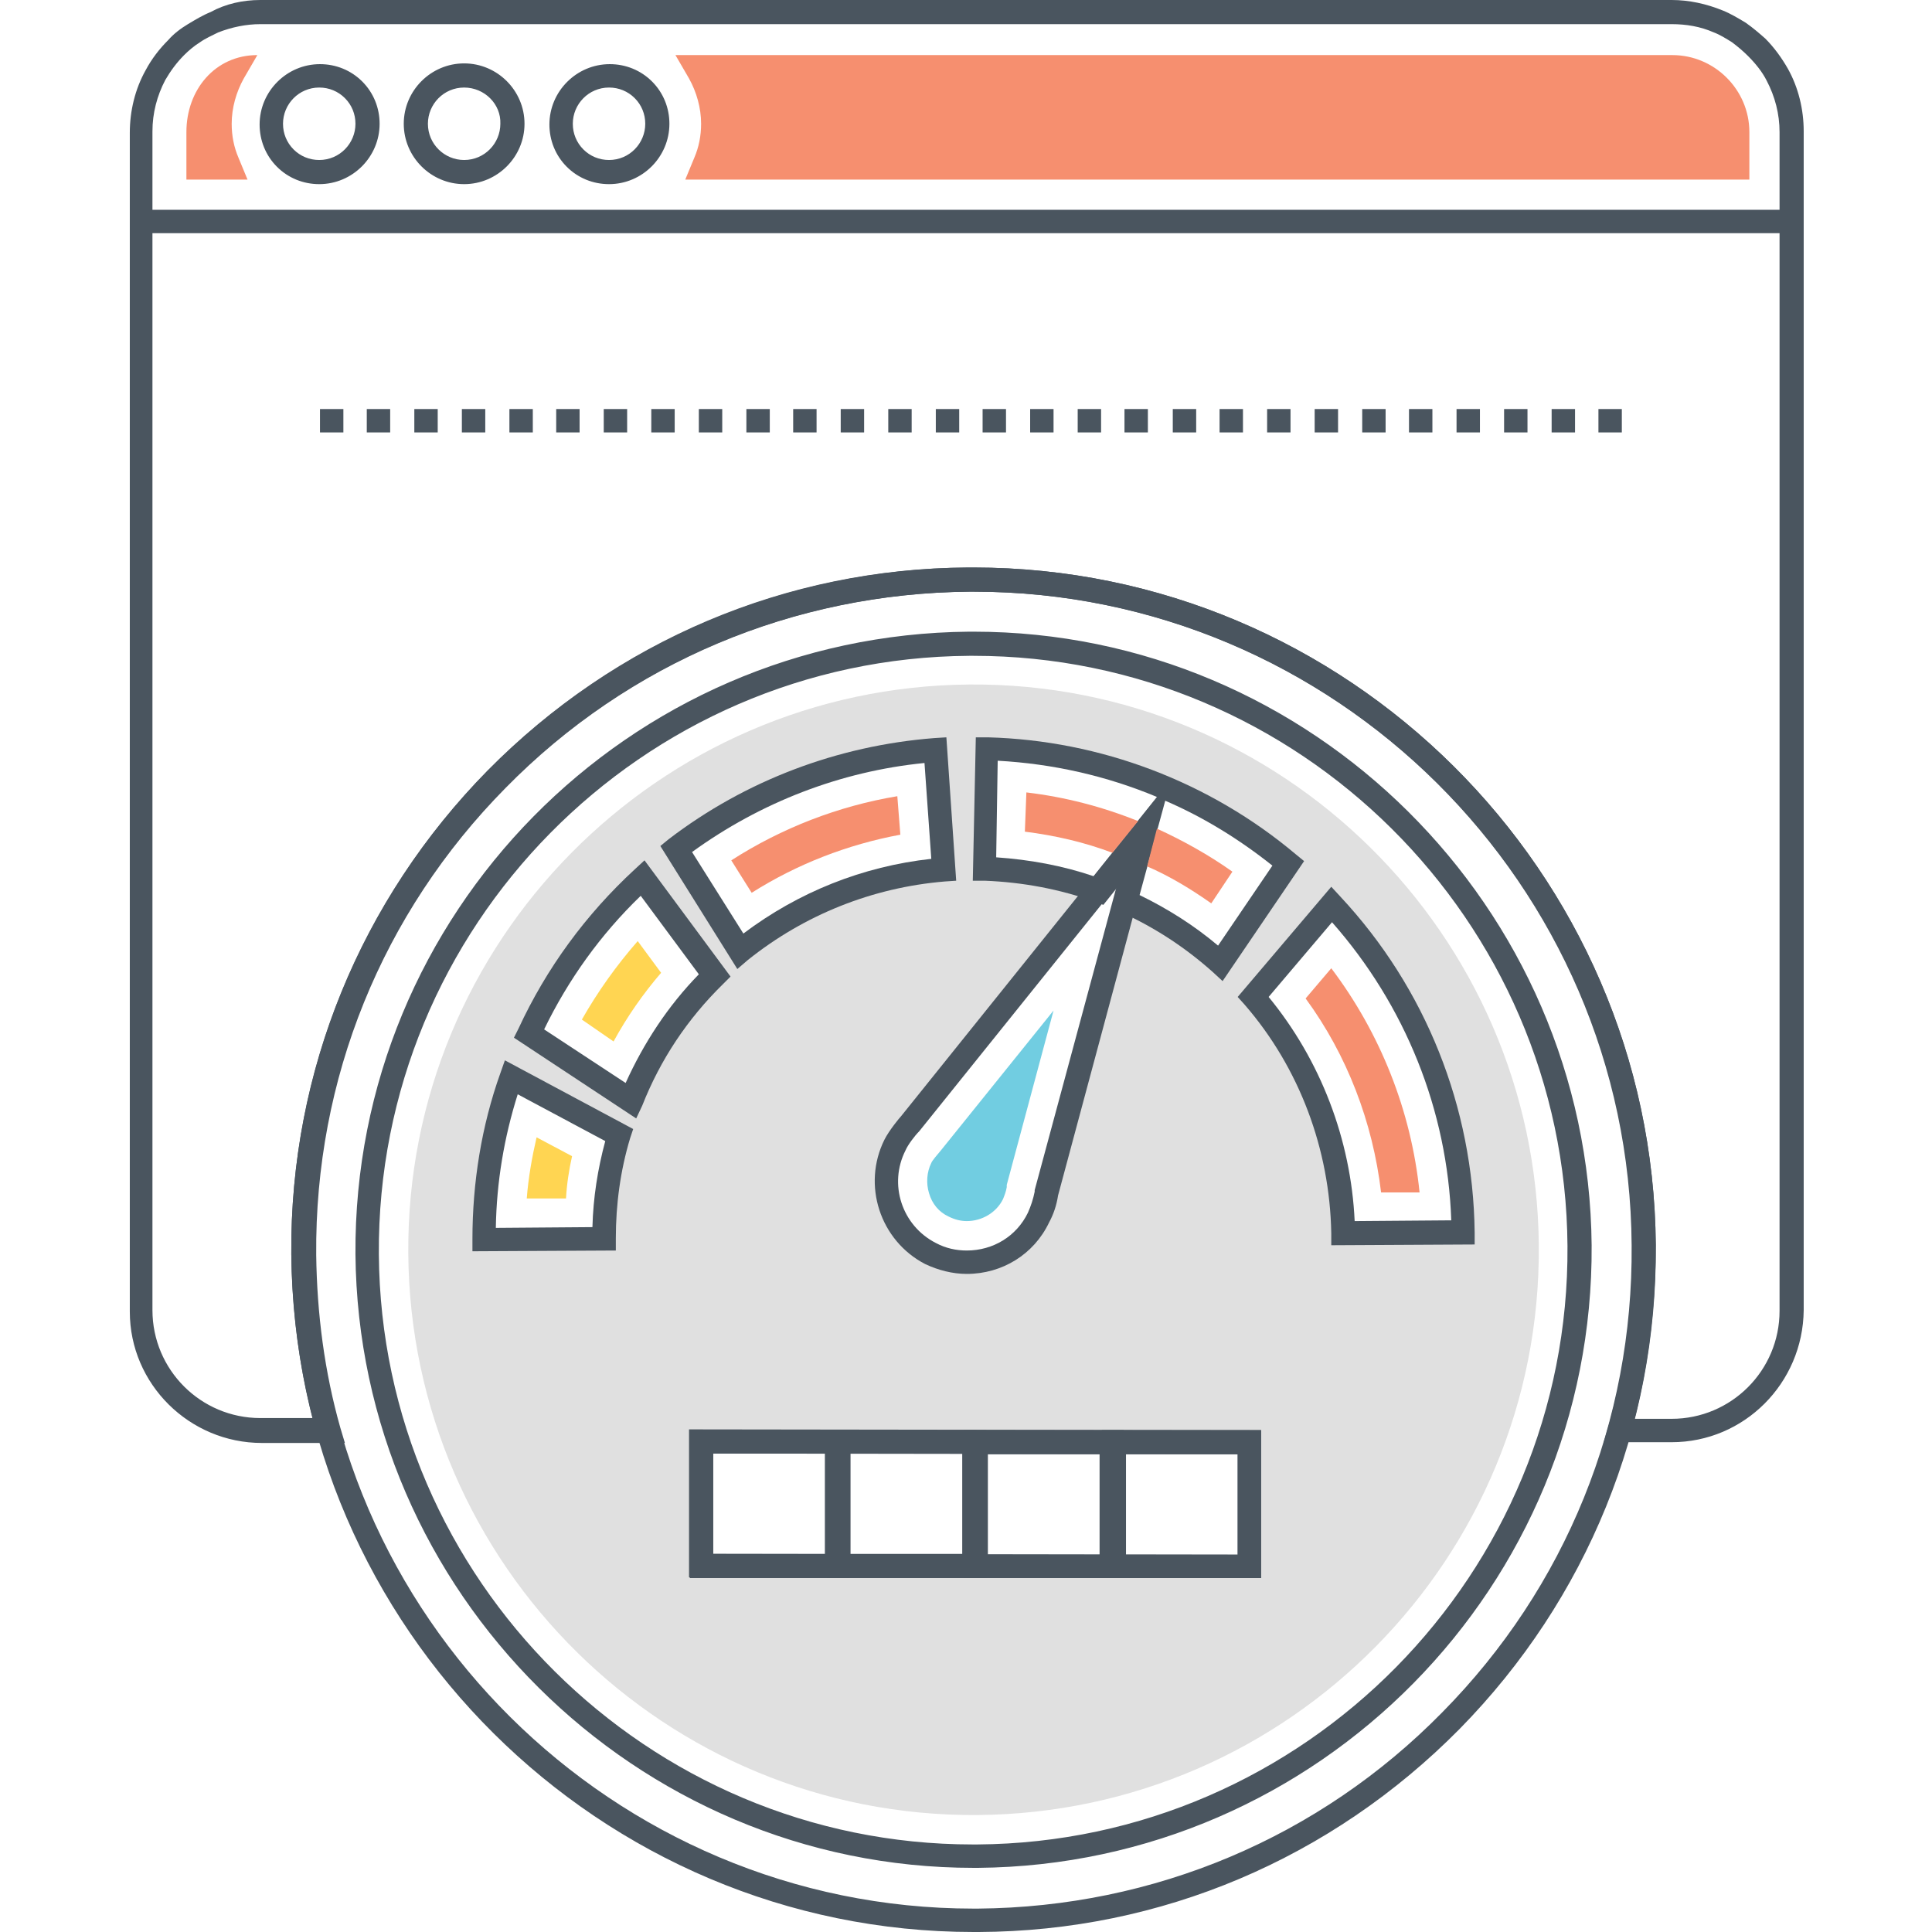 <svg class="svg-icon" width="64" height="64" viewBox="0 0 1024 1024" version="1.1" xmlns="http://www.w3.org/2000/svg"><path d="M514 362.8c-165.2 1.2-298.8 136.4-297.6 301.6 1.2 165.2 136.4 298.8 301.6 297.6 165.2-1.2 298.8-136.4 297.6-301.6-1.2-165.2-136.4-298.8-301.6-297.6z m10.8 98l2-63.6c60.4 2.4 115.6 25.6 158.8 62.8l-36.4 52.8c-15.2-14.4-33.2-26-52.4-34.8l-41.6 154.8c-0.8 4.4-2 8.8-4 12.8-10.8 21.2-36.4 29.6-57.6 18.8-21.2-10.8-29.6-36.4-18.8-57.6 2-4 8-10.8 8-10.8l99.6-124c-18.4-6.8-37.6-10.4-57.6-11.2z m-25.2-63.6l3.6 63.6c-40.8 2.8-78 17.6-108.4 41.6l-33.2-54.8c39.2-28.8 86.4-47.2 138-50.4zM320 656.4l-63.6 0.4c0-30 5.2-59.2 14.4-86l56.8 30.8c-4.8 17.2-7.6 35.6-7.6 54.8z m-39.6-108.8c14.4-31.2 34.8-59.2 60-82.4l38 51.6c-18.8 18.8-34 41.2-44.4 66.4l-53.6-35.6z m91.2 282.4V764h72v66h-72z m72.8 0V764h72v66h-72z m73.2 0V764h72v66h-72z m72.8 0V764h72v66h-72z m121.2-176.4c-0.8-48-18.4-91.6-47.6-125.2l41.6-48.8c42.4 45.6 68.8 106.4 69.6 173.6l-63.6 0.4z" fill="#E0E0E0" /><path d="M363.2 95.2l4.8-11.6c2.4-5.6 3.6-11.6 3.6-18 0-8.4-2.4-16.8-6.4-24l-7.2-12.4h528.4c22.4 0 40.8 18.4 40.8 40.8v25.2h-564zM131.2 95.2l-4.8-11.6c-2.4-5.6-3.6-11.6-3.6-18 0-8.4 2.4-16.8 6.4-24l7.2-12.4c-22.4 0-37.6 18.4-37.6 40.8v25.2h32.4z" fill="#F68F6F" /><path d="M74.4 111.2h874.8v12.4H74.4zM169.2 97.6c-8.4 0-16.4-3.2-22.4-9.2-6-6-9.2-14-9.2-22.4 0-17.6 14.4-32 32-32 8.4 0 16.4 3.2 22.4 9.2 6 6 9.2 14 9.2 22.4 0 17.6-14.4 32-32 32z m0-51.2c-10.8 0-19.2 8.8-19.2 19.2 0 5.2 2 10 5.6 13.6 3.6 3.6 8.4 5.6 13.6 5.6 10.8 0 19.2-8.8 19.2-19.2 0-5.2-2-10-5.6-13.6-3.6-3.6-8.4-5.6-13.6-5.6zM246 97.6c-17.6 0-32-14.4-32-32s14.4-32 32-32 32 14.4 32 32-14.4 32-32 32z m0-51.2c-10.8 0-19.2 8.8-19.2 19.2 0 10.8 8.8 19.2 19.2 19.2 10.8 0 19.2-8.8 19.2-19.2 0.4-10.4-8.4-19.2-19.2-19.2zM322.8 97.6c-8.4 0-16.4-3.2-22.4-9.2-6-6-9.2-14-9.2-22.4 0-17.6 14.4-32 32-32 8.4 0 16.4 3.2 22.4 9.2s9.2 14 9.2 22.4c0 17.6-14.4 32-32 32z m0-51.2c-10.8 0-19.2 8.8-19.2 19.2 0 5.2 2 10 5.6 13.6 3.6 3.6 8.4 5.6 13.6 5.6 10.8 0 19.2-8.8 19.2-19.2 0-5.2-2-10-5.6-13.6-3.6-3.6-8.4-5.6-13.6-5.6z" fill="#4A555F" /><path d="M886 764.4h-36l2.4-8c8.8-31.2 13.2-63.6 12.8-96.4-1.2-191.2-158-346.4-348.8-346.4h-2.4c-93.2 0.8-180.8 37.6-246 104C202.4 484 166.8 572 167.6 665.2c0.4 31.2 4.4 62 12.8 91.6l2.4 8h-44c-38.4 0-70-31.2-70-69.6V70.4c0-11.6 2.8-23.2 8.4-33.2 3.2-6 7.2-11.2 12-16 2.8-3.2 6.4-6 10.4-8.4 4-2.4 8-4.8 12-6.4C119.6 2 128.8 0 138 0h748c9.2 0 18.4 2 27.2 5.6 4 1.6 8 4 12 6.4 4 2.8 7.2 5.6 10.4 8.4 4.8 4.8 8.8 10.4 12 16 5.6 10 8.4 21.6 8.4 33.2v624.8c-0.4 38.8-31.6 70-70 70z m-19.6-12.4h19.6c31.6 0 57.2-25.6 57.2-57.2V70c0-9.6-2.4-18.8-6.8-27.2-2.4-4.8-6-9.2-10-13.2-2.4-2.4-5.2-4.8-8.4-7.2-3.2-2-6.4-4-9.6-5.2-7.2-3.2-14.8-4.4-22.4-4.4h-748c-7.6 0-15.2 1.6-22.4 4.4-3.2 1.6-6.8 3.2-9.6 5.2-3.2 2-6 4.4-8.4 6.8-4 4-7.2 8.4-10 13.2-4.4 8.4-6.8 17.6-6.8 27.2v624.8c0 31.6 25.6 57.2 57.2 57.2h27.6c-7.2-28.4-10.8-57.2-11.2-86.8-0.8-96.4 36.4-187.6 104-256.4 68-68.8 158.4-107.2 254.8-107.6h2.8c198 0 360 161.2 361.6 358.8 0 31.6-3.6 62.4-11.2 92.4z" fill="#4A555F" /><path d="M512.4 675.2c-7.6 0-15.2-2-22-5.2-24-12.4-33.6-42-21.6-66 2.4-4.8 8-11.6 8.8-12.4l142-176.8-58.8 218.8c-0.8 5.2-2.4 10-4.8 14.4-8 16.8-24.8 27.2-43.6 27.2z m79.6-206l-104.8 130.4c-2.4 2.4-6 7.2-7.2 10-9.2 18-2 40 16 49.2 5.2 2.8 10.8 4 16.4 4 14 0 26.4-7.6 32.4-20 1.6-3.6 2.8-7.2 3.6-11.2v-0.8l43.6-161.6z" fill="#4A555F" /><path d="M512.4 647.2c-3.2 0-6.4-0.8-9.6-2.4-5.2-2.4-8.8-6.8-10.4-12.4-1.6-5.2-1.2-11.2 1.2-16 0.4-1.2 3.2-4.4 5.2-6.8l59.6-74-24.8 92.4v1.2c-0.4 2.4-1.2 4.4-2 6.4-3.6 7.2-11.2 11.6-19.2 11.6z" fill="#71CDE1" /><path d="M250.4 663.2v-6.4c0-30 4.8-60 14.8-88l2.4-6.8 68 36.4-1.6 4.8c-5.2 17.2-7.6 35.2-7.6 53.2v6.4l-76 0.4z m24-83.2c-7.2 22.8-11.2 46.4-11.6 70.8l51.2-0.4c0.4-15.6 2.8-30.8 6.8-45.6L274.4 580z" fill="#4A555F" /><path d="M279.2 635.2c0.8-10.8 2.8-22 5.2-32.4l18.8 10c-1.6 7.2-2.8 14.8-3.2 22.4h-20.8z" fill="#FFD552" /><path d="M337.2 592.8l-64.8-42.8 2.4-4.8c14.8-32 35.6-60.4 61.6-84.4l5.2-4.8 45.6 61.6-4 4c-18.8 18.4-33.2 40-42.8 64.4l-3.2 6.8z m-48.8-47.2l43.2 28.4c9.6-21.2 22.4-40.8 38.8-57.6l-30.8-41.6c-21.2 20.4-38.4 44.4-51.2 70.8z" fill="#4A555F" /><path d="M308.4 540.4c8.4-14.8 18.4-28.8 29.6-41.6l12.4 16.8c-9.6 11.2-18 23.2-25.2 36.4l-16.8-11.6z" fill="#FFD552" /><path d="M390.8 513.6l-40.8-65.2 4.4-3.6c40.8-31.2 89.6-49.6 140.8-53.6l6.4-0.4 5.2 76-6 0.4c-38.4 3.2-74.4 17.6-104.4 41.6l-5.6 4.8z m-24-62l27.2 43.2c29.2-22 63.2-35.6 99.6-39.6l-3.6-50.8c-44.4 4.4-86.8 20.8-123.2 47.2z" fill="#4A555F" /><path d="M387.6 456c26.8-17.2 56.8-28.8 88-34l1.6 20.4c-28 5.2-54.8 15.6-78.8 30.8l-10.8-17.2z" fill="#F68F6F" /><path d="M648 520l-5.2-4.8c-14.8-13.2-30.8-23.6-48.4-31.6l-4.8-2 3.2-12-8 10-4.4-1.6c-18.8-6.8-38.4-10.4-58.4-11.2h-6.4l1.6-76h6.4c59.6 1.6 117.6 23.6 163.2 62l4.4 3.6L648 520z m-44-45.6c14.8 7.2 28.8 16 41.6 26.8l28.8-42.4c-17.6-14-36.4-25.6-56.8-34.4l-13.6 50z m-76-20c17.6 1.2 35.2 4.4 51.6 10l33.6-42c-26.8-11.2-55.2-17.6-84.4-19.2l-0.8 51.2z" fill="#4A555F" /><path d="M544 420c20.4 2.4 40.4 7.6 59.2 15.2l-13.6 16.8c-14.8-5.6-30.4-9.2-46.4-11.2l0.8-20.8zM653.2 462l-11.2 16.8c-10.8-7.6-22-14.4-34-19.6l5.2-20c14 6.4 27.6 14 40 22.8z" fill="#F68F6F" /><path d="M705.6 660v-6.4c-0.8-44.4-16.8-87.6-46-121.2l-3.6-4 49.6-58.4 4.8 5.2c45.2 48.4 70.4 111.6 71.2 178v6.4l-76 0.4z m-33.2-131.6c27.6 33.6 43.6 75.6 45.6 118.8l51.2-0.4c-2-58.4-24.4-114-63.2-158l-33.6 39.6z" fill="#4A555F" /><path d="M732 632c-4.4-37.2-18-72.8-40-102.8l13.6-16c26 34.4 42.4 75.6 46.8 118.8H732z" fill="#F68F6F" /><path d="M516 990c-179.2 0-326-146-327.6-325.2-1.2-180.4 144.4-328.4 325.2-330h2.4c179.2 0 326 146 327.6 325.2 1.2 180.4-144.4 328.4-325.2 330h-2.4z m0-642.4h-2.4c-173.6 1.2-314 143.6-312.8 317.2 1.2 172.4 142.4 312.8 314.8 312.8h2.4c173.6-1.2 314-143.6 312.8-317.2-1.2-172.8-142.4-312.8-314.8-312.8z" fill="#4A555F" /><path d="M516 1024c-198 0-360-161.2-361.6-359.2-1.6-199.2 159.6-362.8 358.8-364h2.8c198 0 360 161.2 361.6 359.2 0.8 96.4-36.4 187.6-104 256.4-68 68.8-158.4 107.2-254.8 107.6h-2.8z m0-710.4h-2.4c-93.2 0.8-180.8 37.6-246 104C202 484 166.4 572 167.2 665.2c1.2 191.2 158 346.4 348.8 346.4h2.4c93.2-0.8 180.8-37.6 246-104 65.6-66.4 101.2-154.4 100.4-247.6-1.2-191.2-157.6-346.4-348.8-346.4z" fill="#4A555F" /><path d="M668.4 836.4l-303.2-0.4v-78.4l303.2 0.4v78.4z m-290.4-12.8l278 0.4v-53.2l-278-0.4v53.2z" fill="#4A555F" /><path d="M450 836.4H365.6v-78.4h84.4v78.4z m-72-12.8h59.2v-53.2H378v53.2z" fill="#4A555F" /><path d="M522.8 836.4h-84.4v-78.4h84.4v78.4z m-72-12.8h59.2v-53.2h-59.2v53.2z" fill="#4A555F" /><path d="M595.6 836.4h-84.4v-78.4h84.4v78.4z m-72-12.4h59.2v-53.2h-59.2V824z" fill="#4A555F" /><path d="M668.4 836.4H584v-78.4h84.4v78.4z m-71.6-12.4H656v-53.2h-59.2V824z" fill="#4A555F" /><path d="M859.6 229.2h-12.4v-12.4h12.4v12.4z m-24.8 0h-12.4v-12.4h12.4v12.4z m-25.2 0h-12.4v-12.4h12.4v12.4z m-25.2 0H772v-12.4h12.4v12.4z m-25.2 0h-12.4v-12.4h12.4v12.4z m-24.8 0h-12.4v-12.4h12.4v12.4z m-25.2 0h-12.4v-12.4h12.4v12.4z m-25.2 0h-12.4v-12.4h12.4v12.4z m-25.2 0h-12.4v-12.4h12.4v12.4z m-24.8 0h-12.4v-12.4h12.4v12.4z m-25.2 0H596v-12.4h12.4v12.4z m-25.2 0h-12.4v-12.4h12.4v12.4z m-25.2 0h-12.4v-12.4h12.4v12.4z m-25.2 0h-12.4v-12.4h12.4v12.4z m-24.8 0H496v-12.4h12.4v12.4z m-25.2 0h-12.4v-12.4h12.4v12.4z m-25.2 0h-12.4v-12.4h12.4v12.4z m-25.2 0h-12.4v-12.4h12.4v12.4z m-24.8 0h-12.4v-12.4h12.4v12.4z m-25.2 0h-12.4v-12.4h12.4v12.4z m-25.2 0h-12.4v-12.4h12.4v12.4z m-25.2 0H320v-12.4h12.4v12.4z m-25.2 0h-12.4v-12.4h12.4v12.4z m-24.8 0h-12.4v-12.4h12.4v12.4z m-25.2 0h-12.4v-12.4h12.4v12.4z m-25.2 0h-12.4v-12.4H232v12.4z m-25.2 0h-12.4v-12.4h12.4v12.4z m-24.8 0h-12.4v-12.4h12.4v12.4z" fill="#4A555F" /></svg>